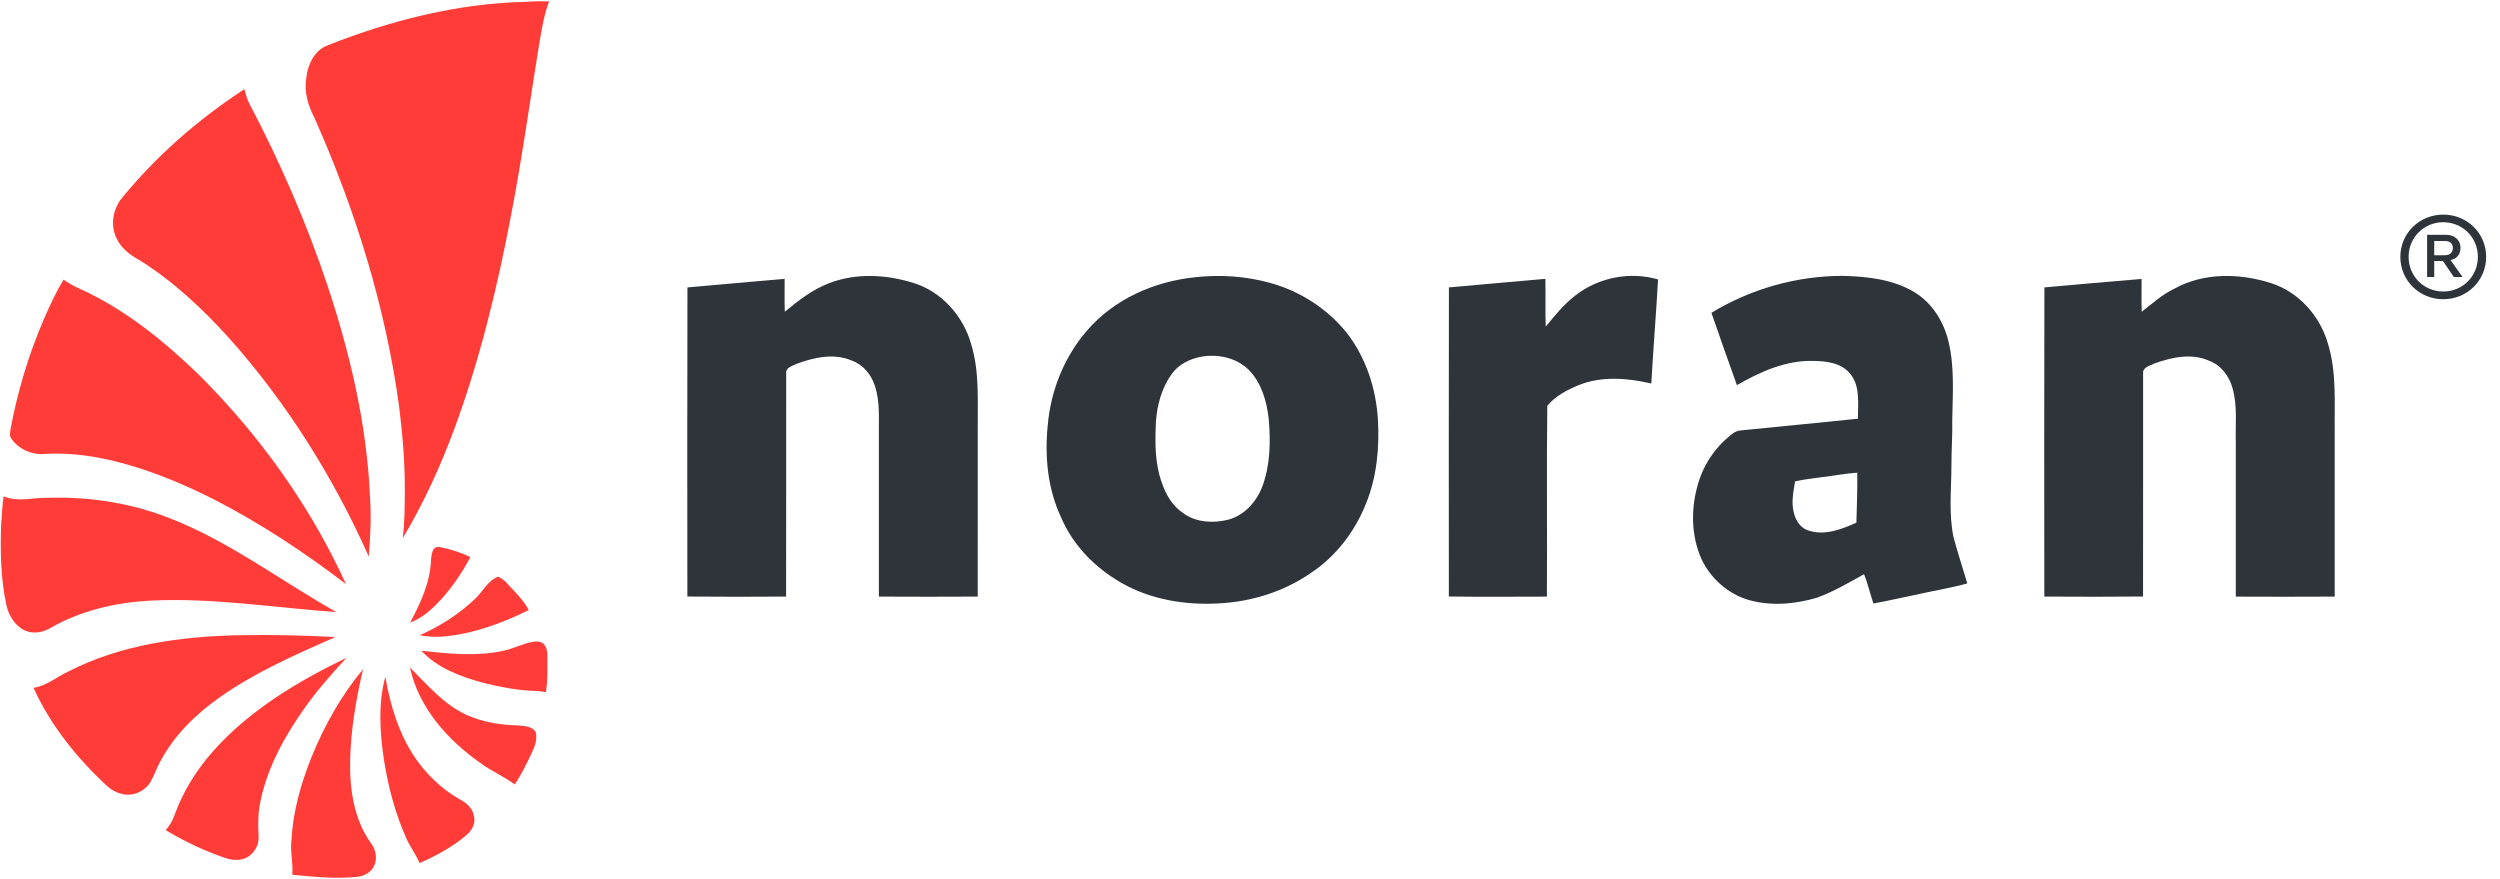 <?xml version="1.0" encoding="UTF-8"?>
<svg width="91px" height="32px" viewBox="0 0 91 32" version="1.1" xmlns="http://www.w3.org/2000/svg" xmlns:xlink="http://www.w3.org/1999/xlink">
    <title>6noran Interacive</title>
    <desc>6noran Interactive 2004-2021</desc>
    <g id="6noran-norm-logo" stroke="none" stroke-width="1" fill="none" fill-rule="evenodd">
        <g id="6noran-norm-logo" transform="translate(0.028, 0.046)" fill-rule="nonzero">
            <path d="M88.906,10.846 C89.778,10.846 90.468,10.165 90.468,9.304 C90.468,8.443 89.778,7.766 88.906,7.766 C88.035,7.766 87.344,8.446 87.344,9.304 C87.344,10.165 88.038,10.846 88.906,10.846 Z M88.906,10.565 C88.202,10.565 87.645,10.008 87.645,9.304 C87.645,8.6 88.202,8.043 88.906,8.043 C89.614,8.043 90.167,8.6 90.167,9.304 C90.167,10.008 89.614,10.565 88.906,10.565 Z M88.578,10.036 L88.578,9.454 L88.896,9.454 L89.289,10.036 L89.61,10.036 L89.169,9.42 C89.402,9.376 89.535,9.212 89.535,8.969 C89.535,8.696 89.32,8.501 89.009,8.501 L88.318,8.501 L88.318,10.036 L88.578,10.036 Z M88.954,9.246 L88.578,9.246 L88.578,8.726 L88.958,8.726 C89.149,8.726 89.255,8.815 89.255,8.979 C89.255,9.15 89.146,9.246 88.954,9.246 Z" id="®" fill="#2E343A"></path>
            <g id="6" transform="translate(-0, 0)" fill="#FF3C38">
                <path d="M11.896,1.605 C14.205,0.692 16.659,0.068 19.155,0.02 C19.423,-0.005 19.692,-0.001 19.961,0.003 C19.781,0.47 19.701,0.965 19.614,1.455 C19.271,3.566 18.98,5.687 18.575,7.789 C18.073,10.425 17.439,13.046 16.508,15.57 C15.998,16.944 15.386,18.284 14.631,19.543 C14.708,18.954 14.701,18.358 14.707,17.764 C14.71,16.748 14.622,15.734 14.496,14.727 C14.002,11.11 12.904,7.589 11.422,4.251 C11.195,3.813 11.038,3.321 11.116,2.825 C11.162,2.334 11.399,1.792 11.896,1.605 Z" id="Path"></path>
                <path d="M4.341,7.247 C5.614,5.668 7.162,4.314 8.866,3.2 C8.915,3.373 8.959,3.548 9.04,3.709 C10.16,5.837 11.122,8.046 11.885,10.322 C12.716,12.822 13.327,15.416 13.44,18.051 C13.49,18.772 13.454,19.495 13.396,20.213 C12.115,17.346 10.431,14.642 8.332,12.285 C7.359,11.208 6.288,10.198 5.049,9.423 C4.699,9.236 4.366,8.977 4.204,8.608 C3.999,8.172 4.073,7.64 4.341,7.247 Z" id="Path"></path>
                <path d="M1.568,11.573 C1.782,11.081 2.006,10.591 2.287,10.133 C2.45,10.25 2.624,10.352 2.808,10.435 C4.457,11.169 5.878,12.312 7.165,13.55 C9.401,15.766 11.263,18.362 12.566,21.215 C11.05,20.062 9.456,19 7.754,18.131 C6.73,17.612 5.667,17.162 4.558,16.85 C3.6,16.581 2.602,16.416 1.603,16.476 C1.12,16.523 0.619,16.292 0.362,15.886 C0.315,15.798 0.343,15.692 0.351,15.599 C0.606,14.218 1.012,12.864 1.568,11.573 Z" id="Path"></path>
                <path d="M0.106,18.02 C0.622,18.246 1.181,18.058 1.719,18.075 C3.271,18.022 4.835,18.281 6.271,18.865 C8.401,19.718 10.231,21.12 12.217,22.234 C9.959,22.074 7.708,21.704 5.438,21.816 C4.182,21.885 2.92,22.175 1.826,22.802 C1.546,22.974 1.18,23.046 0.873,22.9 C0.508,22.729 0.287,22.354 0.204,21.976 C-0.008,21.01 -0.017,20.013 0.013,19.029 C0.05,18.693 0.045,18.353 0.106,18.02 Z" id="Path"></path>
                <path d="M15.661,20.348 C15.678,20.167 15.69,19.842 15.948,19.862 C16.344,19.934 16.734,20.056 17.095,20.234 C16.769,20.838 16.383,21.415 15.898,21.908 C15.616,22.204 15.291,22.471 14.901,22.615 C15.278,21.909 15.628,21.158 15.661,20.348 Z" id="Path"></path>
                <path d="M17.259,21.756 C17.547,21.491 17.72,21.091 18.106,20.943 C18.224,21.007 18.337,21.081 18.425,21.183 C18.705,21.496 19.025,21.785 19.218,22.161 C18.229,22.645 17.173,23.039 16.064,23.127 C15.791,23.149 15.517,23.123 15.247,23.078 C15.983,22.749 16.678,22.313 17.259,21.756 Z" id="Path"></path>
                <path d="M2.446,24.404 C4.351,23.42 6.531,23.124 8.656,23.076 C9.831,23.053 11.005,23.081 12.178,23.142 C10.726,23.783 9.257,24.426 7.959,25.344 C7.091,25.956 6.311,26.721 5.813,27.659 C5.676,27.9 5.592,28.164 5.455,28.404 C5.255,28.756 4.806,28.958 4.407,28.853 C4.208,28.807 4.024,28.706 3.874,28.57 C2.772,27.55 1.81,26.356 1.192,24.99 C1.664,24.923 2.026,24.597 2.446,24.404 Z" id="Path"></path>
                <path d="M18.285,23.644 C18.664,23.57 19.006,23.372 19.389,23.314 C19.51,23.299 19.652,23.293 19.747,23.385 C19.881,23.499 19.895,23.687 19.896,23.851 C19.898,24.284 19.915,24.721 19.841,25.151 C19.75,25.134 19.658,25.114 19.565,25.108 C18.88,25.097 18.2,24.97 17.538,24.802 C16.724,24.581 15.89,24.267 15.308,23.639 C16.294,23.751 17.305,23.857 18.285,23.644 Z" id="Path"></path>
                <path d="M7.753,27.269 C9.073,25.795 10.809,24.757 12.583,23.897 C12.033,24.501 11.486,25.11 11.022,25.781 C10.317,26.782 9.715,27.882 9.461,29.083 C9.363,29.517 9.359,29.965 9.384,30.407 C9.406,30.709 9.233,31.012 8.967,31.159 C8.765,31.279 8.511,31.269 8.288,31.221 C7.487,30.966 6.724,30.601 6.004,30.172 C6.137,30.013 6.252,29.836 6.318,29.639 C6.629,28.765 7.134,27.964 7.753,27.269 Z" id="Path"></path>
                <path d="M14.895,24.253 C15.528,24.881 16.12,25.593 16.952,25.975 C17.55,26.247 18.214,26.347 18.868,26.362 C19.078,26.384 19.339,26.397 19.467,26.59 C19.546,26.855 19.44,27.124 19.326,27.362 C19.144,27.756 18.949,28.147 18.707,28.509 C18.321,28.217 17.867,28.03 17.478,27.742 C16.27,26.9 15.21,25.712 14.895,24.253 Z" id="Path"></path>
                <path d="M11.317,27.498 C11.782,26.356 12.393,25.267 13.186,24.315 C12.933,25.409 12.738,26.523 12.717,27.646 C12.698,28.684 12.853,29.785 13.479,30.65 C13.65,30.884 13.719,31.208 13.587,31.475 C13.481,31.711 13.223,31.846 12.97,31.87 C12.185,31.956 11.394,31.867 10.611,31.796 C10.649,31.368 10.526,30.944 10.582,30.516 C10.639,29.477 10.93,28.462 11.317,27.498 Z" id="Path"></path>
                <path d="M13.948,27.62 C13.8,26.618 13.73,25.578 13.997,24.589 C14.177,25.618 14.482,26.649 15.075,27.526 C15.492,28.139 16.043,28.668 16.69,29.042 C16.926,29.161 17.153,29.344 17.213,29.612 C17.306,29.884 17.165,30.18 16.948,30.354 C16.442,30.783 15.851,31.104 15.243,31.37 C15.11,31.043 14.885,30.764 14.749,30.439 C14.351,29.542 14.103,28.586 13.948,27.62 Z" id="Path"></path>
            </g>
            <g id="noran" transform="translate(24.989, 9.995)" fill="#2E343A">
                <path d="M5.154,0.271 C6.139,-0.114 7.244,-0.052 8.239,0.26 C9.255,0.573 10.051,1.463 10.337,2.5 C10.647,3.523 10.561,4.604 10.573,5.659 C10.572,7.664 10.575,9.67 10.572,11.675 C9.372,11.681 8.173,11.682 6.974,11.675 C6.972,9.75 6.974,7.825 6.974,5.899 C6.96,5.263 7.033,4.606 6.825,3.994 C6.694,3.59 6.398,3.233 6,3.089 C5.348,2.801 4.614,2.967 3.974,3.205 C3.825,3.283 3.573,3.335 3.601,3.556 C3.597,6.262 3.604,8.968 3.597,11.674 C2.399,11.683 1.201,11.684 0.003,11.673 C0.001,7.922 -0.004,4.172 0.006,0.421 C1.185,0.313 2.365,0.213 3.544,0.11 C3.546,0.509 3.533,0.908 3.55,1.307 C4.043,0.898 4.554,0.5 5.154,0.271 Z" id="Path"></path>
                <path d="M18.463,0.053 C19.39,-0.054 20.339,0.01 21.239,0.263 C22.308,0.562 23.29,1.19 23.998,2.066 C24.693,2.955 25.066,4.078 25.138,5.207 C25.2,6.251 25.101,7.324 24.703,8.296 C24.299,9.31 23.608,10.212 22.707,10.809 C21.645,11.548 20.363,11.912 19.086,11.933 C17.872,11.963 16.621,11.711 15.583,11.042 C14.735,10.509 14.012,9.742 13.612,8.802 C13.119,7.765 13.005,6.578 13.121,5.441 C13.227,4.172 13.728,2.936 14.557,1.984 C15.543,0.841 17,0.206 18.463,0.053 L18.463,0.053 Z M18.756,2.936 C18.325,3.004 17.895,3.206 17.633,3.574 C17.271,4.072 17.103,4.694 17.059,5.307 C17.025,6.046 17.015,6.809 17.269,7.514 C17.413,7.957 17.663,8.38 18.052,8.637 C18.515,8.978 19.129,9.01 19.668,8.881 C20.26,8.735 20.716,8.236 20.932,7.667 C21.225,6.883 21.236,6.02 21.163,5.194 C21.091,4.556 20.897,3.892 20.443,3.427 C20,2.99 19.352,2.843 18.756,2.936 Z" id="Shape"></path>
                <path d="M32.312,0.725 C33.155,0.058 34.312,-0.169 35.336,0.131 C35.267,1.394 35.159,2.656 35.091,3.919 C34.225,3.718 33.286,3.639 32.442,3.979 C32.024,4.151 31.603,4.373 31.305,4.727 C31.274,7.042 31.306,9.36 31.29,11.676 C30.1,11.679 28.91,11.687 27.721,11.672 C27.72,7.922 27.715,4.172 27.723,0.421 C28.893,0.311 30.065,0.216 31.235,0.109 C31.248,0.688 31.225,1.268 31.248,1.847 C31.576,1.449 31.903,1.042 32.312,0.725 Z" id="Path"></path>
                <path d="M37.278,1.345 C38.714,0.472 40.383,0.002 42.053,5.55111512e-17 C42.944,0.023 43.874,0.12 44.659,0.59 C45.297,0.968 45.727,1.646 45.903,2.369 C46.135,3.307 46.061,4.283 46.045,5.239 C46.058,5.8 46.012,6.359 46.015,6.919 C46.013,7.779 45.913,8.653 46.089,9.502 C46.239,10.071 46.426,10.63 46.593,11.195 C46.022,11.355 45.434,11.448 44.856,11.578 C44.295,11.691 43.738,11.826 43.175,11.926 C43.057,11.572 42.971,11.207 42.835,10.859 C42.275,11.171 41.716,11.501 41.112,11.718 C40.295,11.959 39.406,12.031 38.582,11.782 C37.864,11.555 37.249,11.01 36.921,10.318 C36.531,9.454 36.526,8.442 36.801,7.543 C37.015,6.815 37.474,6.168 38.075,5.726 C38.172,5.647 38.297,5.629 38.417,5.619 C39.816,5.476 41.216,5.348 42.614,5.198 C42.606,4.654 42.705,4.022 42.336,3.572 C42.017,3.168 41.474,3.104 41.001,3.097 C40.003,3.064 39.059,3.487 38.206,3.977 C37.893,3.101 37.581,2.225 37.278,1.345 L37.278,1.345 Z M41.326,7.324 C40.992,7.377 40.654,7.402 40.325,7.481 C40.261,7.87 40.171,8.276 40.291,8.663 C40.36,8.949 40.563,9.216 40.855,9.283 C41.436,9.456 42.027,9.219 42.556,8.984 C42.569,8.378 42.599,7.772 42.587,7.165 C42.164,7.192 41.747,7.276 41.326,7.324 Z" id="Shape"></path>
                <path d="M54.143,0.46 C55.21,-0.125 56.501,-0.097 57.634,0.26 C58.632,0.57 59.422,1.438 59.716,2.455 C60.045,3.509 59.953,4.63 59.966,5.719 C59.966,7.705 59.967,9.69 59.966,11.675 C58.766,11.682 57.566,11.681 56.366,11.676 C56.365,9.81 56.366,7.945 56.366,6.079 C56.346,5.416 56.433,4.735 56.247,4.087 C56.128,3.649 55.825,3.248 55.398,3.092 C54.761,2.805 54.042,2.961 53.411,3.187 C53.251,3.271 52.97,3.319 52.992,3.556 C52.99,6.261 52.995,8.967 52.99,11.672 C51.792,11.684 50.594,11.682 49.396,11.674 C49.394,7.923 49.388,4.172 49.399,0.421 C50.578,0.314 51.757,0.21 52.937,0.113 C52.939,0.511 52.926,0.909 52.943,1.307 C53.329,1.005 53.698,0.67 54.143,0.46 Z" id="Path"></path>
            </g>
        </g>
    </g>
</svg>